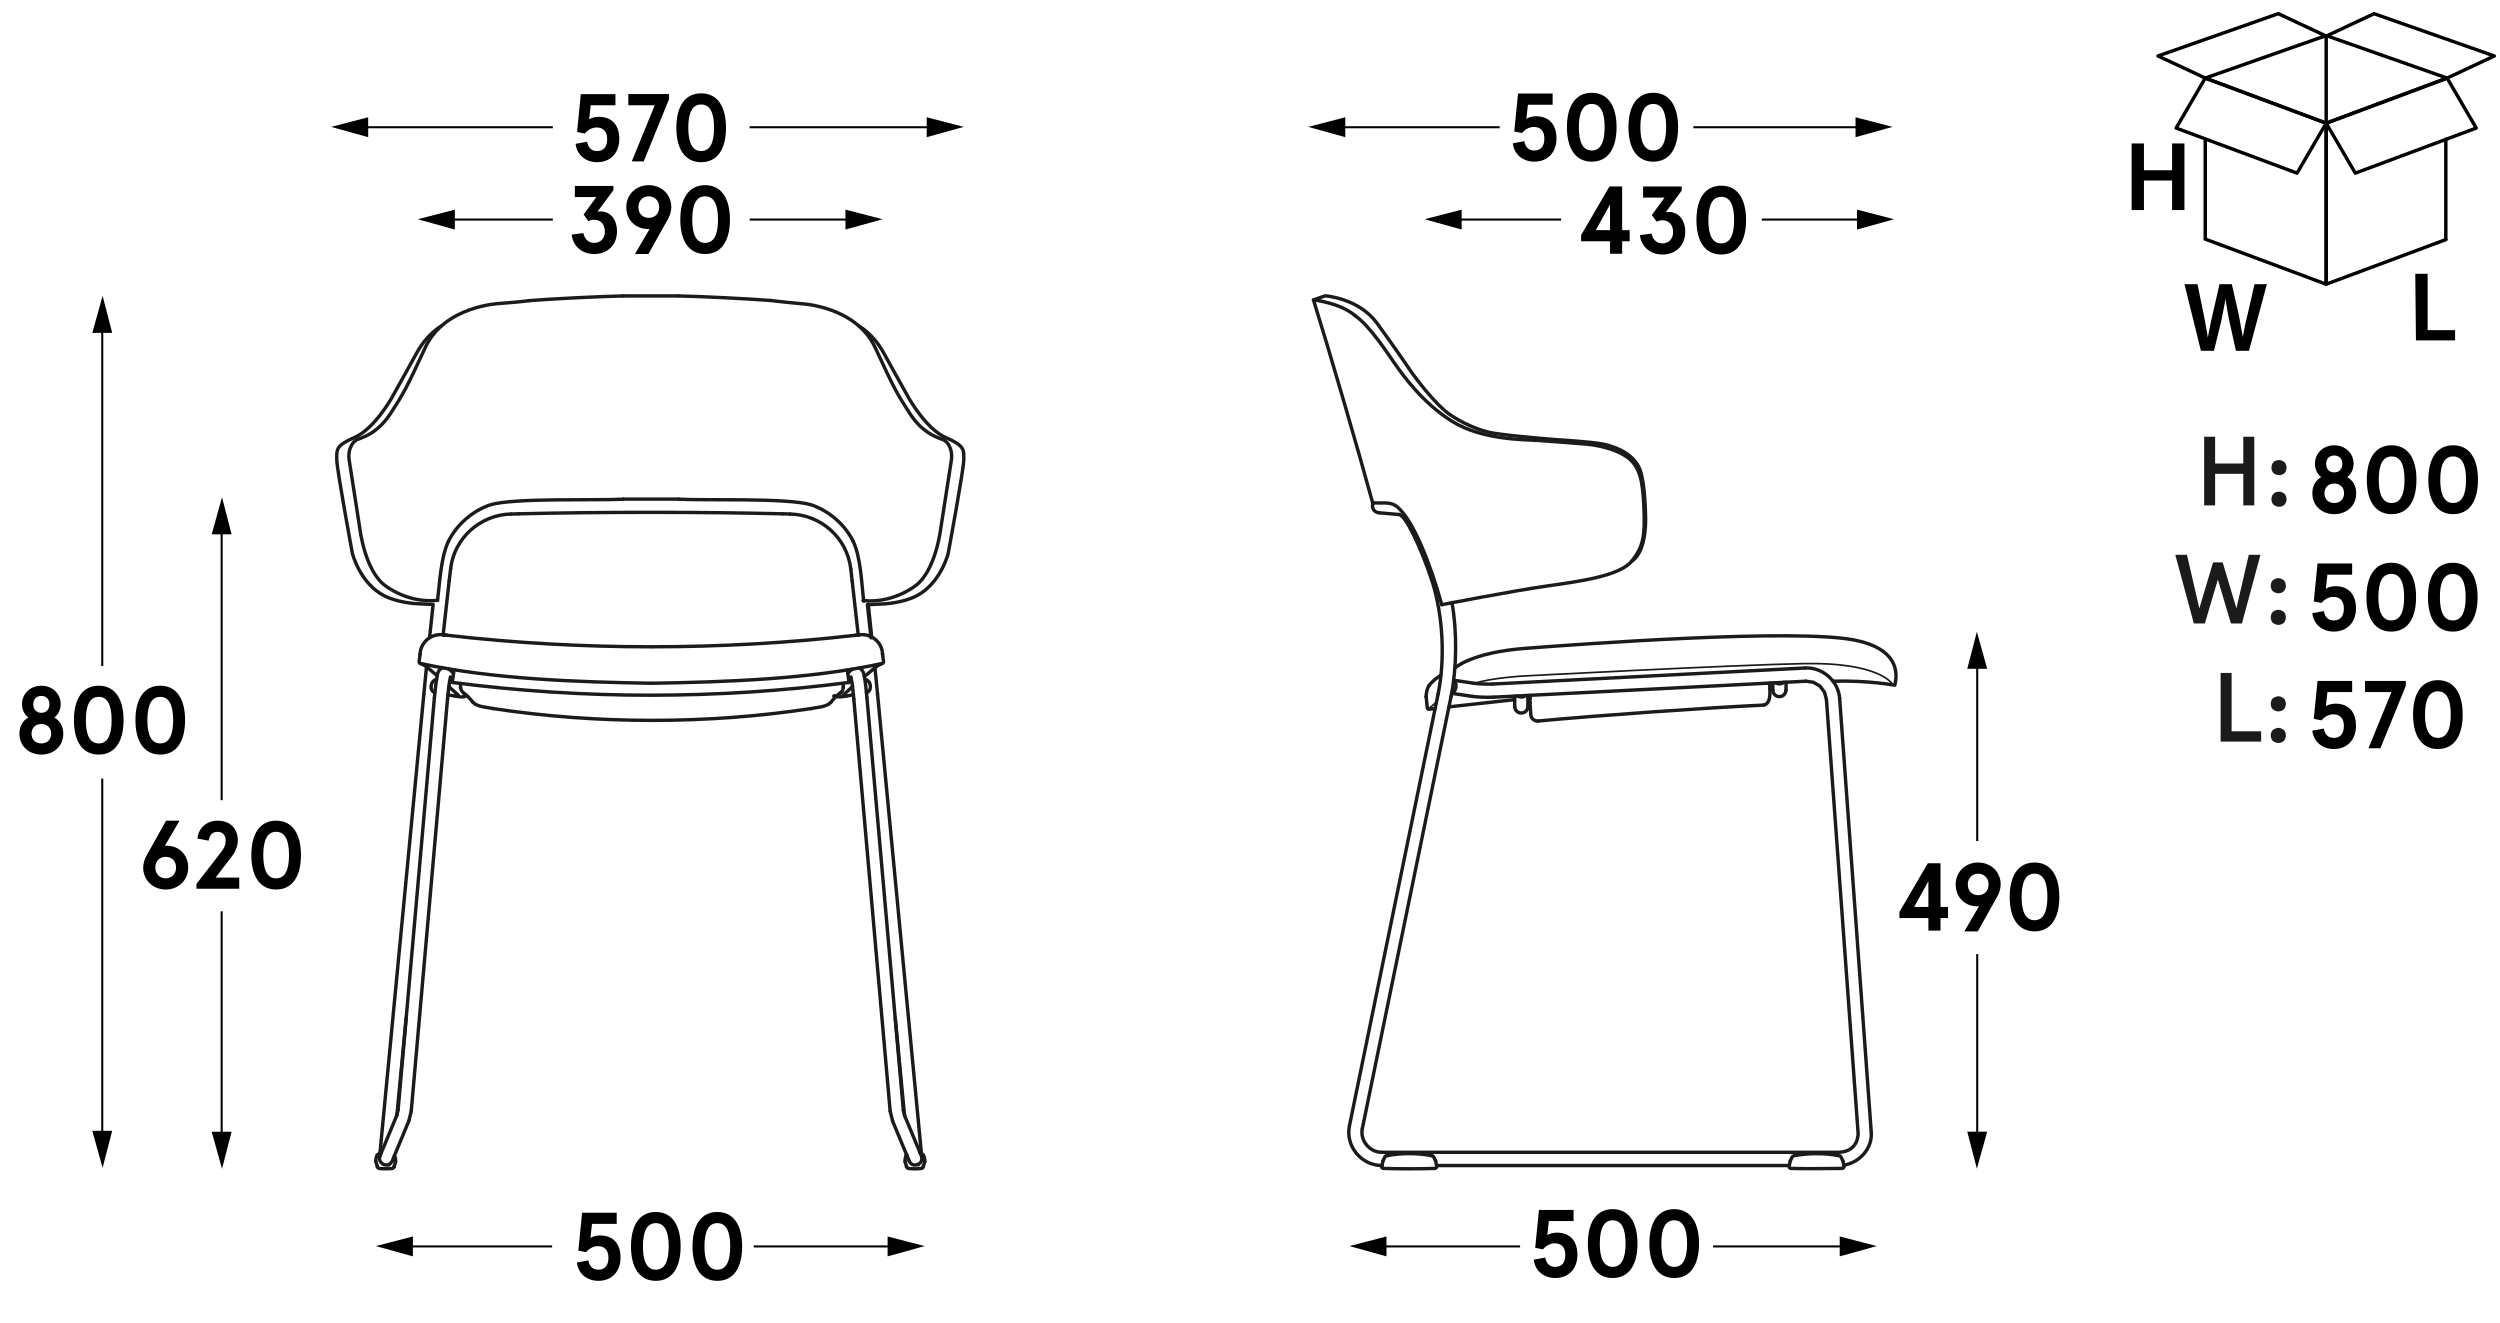 <?xml version="1.0" encoding="UTF-8"?>
<svg id="Warstwa_1" xmlns="http://www.w3.org/2000/svg" version="1.1" xmlns:x="http://ns.adobe.com/Extensibility/1.0/" viewBox="0 0 364.1 192.7">
  <!-- Generator: Adobe Illustrator 29.7.1, SVG Export Plug-In . SVG Version: 2.1.1 Build 8)  -->
  <g>
    <g style="isolation: isolate;">
      <path d="M321.012,63.606h1.6v3.9h4.1v-3.9h1.6v10h-1.6v-4.6h-4.1v4.6h-1.6v-10Z" style="fill: #1b1b1b;"/>
      <path d="M331.912,67.006c.3,0,.5.1.8.3.2.2.3.5.3.8s-.1.6-.3.8c-.2.2-.5.3-.8.3s-.5-.1-.8-.3c-.2-.2-.3-.5-.3-.8s.1-.6.3-.8c.2-.2.5-.3.8-.3ZM331.912,71.606c.3,0,.5.1.8.3.2.2.3.5.3.8s-.1.6-.3.8c-.2.2-.5.3-.8.3s-.5-.1-.8-.3c-.2-.2-.3-.5-.3-.8s.1-.6.3-.8c.2-.2.5-.3.8-.3Z" style="fill: #1b1b1b;"/>
    </g>
    <g style="isolation: isolate;">
      <path d="M329.212,80.806l-2.7,10h-1.6l-1.9-6.4-1.9,6.4h-1.6l-2.7-10h1.7l1.8,7.8,2-6.7h1.4l2,6.7,1.8-7.8h1.7Z" style="fill: #1b1b1b;"/>
      <path d="M331.812,84.206c.3,0,.5.1.8.3.2.2.3.5.3.8s-.1.6-.3.8c-.2.2-.5.3-.8.3s-.5-.1-.8-.3c-.2-.2-.3-.5-.3-.8s.1-.6.3-.8c.3-.2.5-.3.8-.3ZM331.812,88.806c.3,0,.5.1.8.3.2.2.3.5.3.8s-.1.6-.3.8c-.2.2-.5.3-.8.3s-.5-.1-.8-.3c-.2-.2-.3-.5-.3-.8s.1-.6.3-.8c.3-.2.5-.3.8-.3Z" style="fill: #1b1b1b;"/>
    </g>
    <g style="isolation: isolate;">
      <path d="M325.012,98.006v8.5h4.3v1.5h-5.9v-10h1.6Z" style="fill: #1b1b1b;"/>
      <path d="M331.812,101.406c.3,0,.5.1.8.3.2.2.3.5.3.8s-.1.6-.3.8c-.2.2-.5.3-.8.3s-.5-.1-.8-.3c-.2-.2-.3-.5-.3-.8s.1-.6.3-.8c.3-.2.6-.3.8-.3ZM331.812,106.006c.3,0,.5.1.8.3.2.2.3.5.3.8s-.1.6-.3.8c-.2.2-.5.3-.8.3s-.5-.1-.8-.3c-.2-.2-.3-.5-.3-.8s.1-.6.3-.8c.3-.2.6-.3.8-.3Z" style="fill: #1b1b1b;"/>
    </g>
  </g>
  <path d="M186.861,169.982" style="fill: none; stroke: #0f0607; stroke-linecap: round; stroke-linejoin: round; stroke-width: .51px;"/>
  <g>
    <g style="isolation: isolate;">
      <path d="M312.244,20.993v3.8h4.1v-3.9h1.8v9.7h-1.8v-4.3h-4.1v4.3h-1.8v-9.7h1.8v.1Z"/>
    </g>
    <g style="isolation: isolate;">
      <path d="M320.544,51.09l-2.4-9.7h1.9l.9,4.4c.2,1.2.5,2.4.6,3.4h0c.2-1,.4-2.2.7-3.4l1-4.4h1.8l1,4.4c.2,1.1.4,2.2.6,3.3h0c.2-1.1.4-2.2.7-3.3l1-4.4h1.8l-2.6,9.7h-1.9l-1-4.5c-.2-1.1-.4-2-.5-3.1h0c-.2,1-.4,2-.6,3.1l-1.1,4.5h-1.9Z"/>
    </g>
    <g style="isolation: isolate;">
      <path d="M351.76,39.876h1.8v8.2h4v1.5h-5.7l-.1-9.7h0Z"/>
    </g>
    <polyline points="356.209 34.892 338.785 41.39 338.785 17.941 356.396 11.373" style="fill: none; stroke: #000; stroke-linecap: round; stroke-linejoin: round; stroke-width: .5px;"/>
    <polygon points="356.396 11.373 338.785 17.941 343.027 25.216 360.638 18.648 356.396 11.373" style="fill: none; stroke: #000; stroke-linecap: round; stroke-linejoin: round; stroke-width: .5px;"/>
    <polygon points="321.173 11.373 338.785 17.941 334.543 25.216 316.931 18.648 321.173 11.373" style="fill: none; stroke: #000; stroke-linecap: round; stroke-linejoin: round; stroke-width: .5px;"/>
    <polyline points="321.173 34.822 338.785 41.39 338.785 17.941 321.173 11.373" style="fill: none; stroke: #000; stroke-linecap: round; stroke-linejoin: bevel; stroke-width: .5px;"/>
    <polygon points="338.685 5.212 331.807 1.992 314.294 8.151 321.172 11.372 338.685 5.212" style="fill: none; stroke: #000; stroke-linecap: round; stroke-linejoin: round; stroke-width: .5px;"/>
    <polygon points="363.271 8.153 356.393 11.373 338.88 5.214 345.758 1.994 363.271 8.153" style="fill: none; stroke: #000; stroke-linecap: round; stroke-linejoin: round; stroke-width: .5px;"/>
    <line x1="338.785" y1="17.941" x2="338.785" y2="5.228" style="fill: none; stroke: #000; stroke-miterlimit: 10; stroke-width: .5px;"/>
    <line x1="321.173" y1="34.822" x2="321.173" y2="20.277" style="fill: none; stroke: #000; stroke-miterlimit: 10; stroke-width: .5px;"/>
    <line x1="356.209" y1="34.892" x2="356.209" y2="20.277" style="fill: none; stroke: #000; stroke-linecap: round; stroke-miterlimit: 10; stroke-width: .5px;"/>
  </g>
  <g>
    <polygon points="13.442 164.689 14.942 170.089 16.342 164.689 15.042 164.689 15.042 113.399 14.742 113.399 14.742 164.689 13.442 164.689"/>
    <polygon points="14.742 48.483 14.742 97.004 15.042 97.004 15.042 48.483 16.342 48.483 14.942 43.083 13.442 48.483 14.742 48.483"/>
  </g>
  <g>
    <path d="M85.684,183.559c.21,1.078.827,1.358,1.471,1.358.953,0,1.457-.631,1.457-1.737,0-1.093-.546-1.694-1.541-1.694-.658,0-1.274.364-1.737.882l-1.106-.224.546-5.52h5.042v1.625h-3.6l-.224,2.045c.378-.224.854-.363,1.387-.363,2.045,0,2.998,1.33,2.998,3.249,0,1.976-1.261,3.362-3.222,3.362-1.667,0-2.969-1.051-3.138-2.676l1.667-.308Z"/>
    <path d="M99.127,181.528c0,3.138-1.274,5.015-3.614,5.015s-3.614-1.877-3.614-5.015,1.274-5.015,3.614-5.015,3.614,1.877,3.614,5.015ZM93.637,181.528c0,2.185.588,3.39,1.877,3.39s1.877-1.205,1.877-3.39c0-2.186-.588-3.39-1.877-3.39s-1.877,1.204-1.877,3.39Z"/>
    <path d="M108.087,181.528c0,3.138-1.274,5.015-3.614,5.015s-3.614-1.877-3.614-5.015,1.274-5.015,3.614-5.015,3.614,1.877,3.614,5.015ZM102.597,181.528c0,2.185.588,3.39,1.877,3.39s1.877-1.205,1.877-3.39c0-2.186-.588-3.39-1.877-3.39s-1.877,1.204-1.877,3.39Z"/>
  </g>
  <g>
    <polygon points="30.833 164.824 32.333 170.224 33.733 164.824 32.433 164.824 32.433 132.727 32.133 132.727 32.133 164.824 30.833 164.824"/>
    <polygon points="32.133 77.819 32.133 116.543 32.433 116.543 32.433 77.819 33.733 77.819 32.333 72.419 30.833 77.819 32.133 77.819"/>
  </g>
  <g>
    <polygon points="129.271 182.978 134.671 181.478 129.271 180.078 129.271 181.378 109.77 181.378 109.77 181.678 129.271 181.678 129.271 182.978"/>
    <polygon points="60.135 181.678 80.415 181.678 80.415 181.378 60.135 181.378 60.135 180.078 54.735 181.478 60.135 182.978 60.135 181.678"/>
  </g>
  <g>
    <polygon points="123.131 33.431 128.531 31.931 123.131 30.531 123.131 31.831 109.187 31.831 109.187 32.131 123.131 32.131 123.131 33.431"/>
    <polygon points="66.243 32.131 80.516 32.131 80.516 31.831 66.243 31.831 66.243 30.531 60.843 31.931 66.243 33.431 66.243 32.131"/>
  </g>
  <g>
    <polygon points="134.966 19.978 140.366 18.478 134.966 17.078 134.966 18.378 109.173 18.378 109.173 18.678 134.966 18.678 134.966 19.978"/>
    <polygon points="53.623 18.678 80.516 18.678 80.516 18.378 53.623 18.378 53.623 17.078 48.223 18.478 53.623 19.978 53.623 18.678"/>
  </g>
  <g>
    <polygon points="267.935 182.978 273.335 181.478 267.935 180.078 267.935 181.378 249.496 181.378 249.496 181.678 267.935 181.678 267.935 182.978"/>
    <polygon points="201.927 181.678 221.383 181.678 221.383 181.378 201.927 181.378 201.927 180.078 196.527 181.478 201.927 182.978 201.927 181.678"/>
  </g>
  <g>
    <polygon points="270.451 33.431 275.851 31.931 270.451 30.531 270.451 31.831 256.59 31.831 256.59 32.131 270.451 32.131 270.451 33.431"/>
    <polygon points="212.879 32.131 227.358 32.131 227.358 31.831 212.879 31.831 212.879 30.531 207.479 31.931 212.879 33.431 212.879 32.131"/>
  </g>
  <g>
    <polygon points="270.238 19.978 275.638 18.478 270.238 17.078 270.238 18.378 246.622 18.378 246.622 18.678 270.238 18.678 270.238 19.978"/>
    <polygon points="195.927 18.678 218.412 18.678 218.412 18.378 195.927 18.378 195.927 17.078 190.527 18.478 195.927 19.978 195.927 18.678"/>
  </g>
  <g>
    <path d="M8.838,102.542c0,.799-.336,1.499-.924,1.961.798.448,1.303,1.247,1.303,2.354,0,1.905-1.485,3.04-3.194,3.04s-3.194-1.135-3.194-3.04c0-1.106.491-1.905,1.289-2.354-.588-.462-.911-1.162-.911-1.961,0-1.456,1.148-2.675,2.815-2.675s2.815,1.219,2.815,2.675ZM4.594,106.857c0,.91.63,1.415,1.429,1.415s1.429-.505,1.429-1.415-.63-1.415-1.429-1.415-1.429.505-1.429,1.415ZM4.846,102.57c0,.742.462,1.247,1.177,1.247s1.177-.505,1.177-1.247c0-.729-.462-1.219-1.177-1.219s-1.177.49-1.177,1.219Z"/>
    <path d="M17.995,104.882c0,3.138-1.274,5.015-3.614,5.015s-3.614-1.877-3.614-5.015,1.274-5.015,3.614-5.015,3.614,1.877,3.614,5.015ZM12.504,104.882c0,2.185.588,3.39,1.877,3.39s1.877-1.205,1.877-3.39c0-2.186-.588-3.391-1.877-3.391s-1.877,1.205-1.877,3.391Z"/>
    <path d="M26.955,104.882c0,3.138-1.274,5.015-3.614,5.015s-3.614-1.877-3.614-5.015,1.274-5.015,3.614-5.015,3.614,1.877,3.614,5.015ZM21.464,104.882c0,2.185.588,3.39,1.877,3.39s1.877-1.205,1.877-3.39c0-2.186-.588-3.391-1.877-3.391s-1.877,1.205-1.877,3.391Z"/>
  </g>
  <g>
    <path d="M24.244,123.163c1.793,0,3.166,1.289,3.166,3.193,0,1.821-1.401,3.194-3.278,3.194-1.849,0-3.278-1.359-3.278-3.194,0-.588.196-1.232.476-1.723l2.858-5.112h1.961l-2.129,3.642h.225ZM22.619,126.357c0,.953.686,1.569,1.513,1.569.84,0,1.513-.616,1.513-1.569,0-1.008-.672-1.568-1.513-1.568s-1.513.561-1.513,1.568Z"/>
    <path d="M28.61,128.739l3.502-4.524c.588-.742.756-1.219.756-1.779,0-.798-.406-1.289-1.205-1.289-.701,0-1.163.463-1.275,1.289l-1.625-.308c.098-1.485,1.302-2.605,2.941-2.605,1.863,0,2.928,1.19,2.928,2.843,0,.785-.252,1.556-.841,2.325l-2.395,3.124h3.446v1.625h-6.233s0-.7-0-.7Z"/>
    <path d="M43.832,124.536c0,3.138-1.274,5.015-3.614,5.015s-3.614-1.877-3.614-5.015,1.274-5.015,3.614-5.015,3.614,1.877,3.614,5.015ZM38.341,124.536c0,2.185.588,3.39,1.877,3.39s1.877-1.205,1.877-3.39c0-2.186-.588-3.391-1.877-3.391s-1.877,1.205-1.877,3.391Z"/>
  </g>
  <g>
    <path d="M84.955,33.942c.21.868.7,1.429,1.583,1.429.911,0,1.555-.63,1.555-1.639,0-1.134-.659-1.723-1.541-1.723-.308,0-.56.056-.854.21l-.7-.98,1.849-2.536h-3.124v-1.625h5.617v.616l-2.312,3.124c.126-.014.224-.028.393-.028,1.513,0,2.437,1.19,2.437,2.914,0,2.031-1.429,3.292-3.32,3.292-1.821,0-3.109-1.191-3.278-2.83l1.695-.224Z"/>
    <path d="M94.378,33.354c-1.793,0-3.166-1.289-3.166-3.194,0-1.821,1.401-3.194,3.278-3.194,1.849,0,3.278,1.359,3.278,3.194,0,.588-.196,1.232-.477,1.723l-2.857,5.113h-1.961l2.129-3.642h-.224ZM96.003,30.16c0-.953-.687-1.569-1.513-1.569-.841,0-1.513.616-1.513,1.569,0,1.009.672,1.569,1.513,1.569.84,0,1.513-.56,1.513-1.569Z"/>
    <path d="M106.308,31.981c0,3.138-1.274,5.015-3.614,5.015s-3.614-1.877-3.614-5.015,1.274-5.015,3.614-5.015,3.614,1.877,3.614,5.015ZM100.817,31.981c0,2.186.588,3.39,1.877,3.39s1.877-1.205,1.877-3.39c0-2.185-.588-3.39-1.877-3.39s-1.877,1.205-1.877,3.39Z"/>
  </g>
  <g>
    <path d="M225.042,183.149c.21,1.078.826,1.358,1.471,1.358.952,0,1.456-.631,1.456-1.737,0-1.093-.546-1.694-1.54-1.694-.658,0-1.275.364-1.737.882l-1.106-.224.546-5.52h5.043v1.625h-3.6l-.225,2.045c.379-.224.854-.364,1.387-.364,2.045,0,2.998,1.331,2.998,3.25,0,1.976-1.261,3.362-3.222,3.362-1.667,0-2.97-1.051-3.138-2.676l1.667-.308Z"/>
    <path d="M238.485,181.117c0,3.138-1.275,5.015-3.614,5.015s-3.614-1.877-3.614-5.015,1.275-5.015,3.614-5.015,3.614,1.877,3.614,5.015ZM232.994,181.117c0,2.185.588,3.39,1.877,3.39s1.877-1.205,1.877-3.39c0-2.186-.588-3.391-1.877-3.391s-1.877,1.205-1.877,3.391Z"/>
    <path d="M247.445,181.117c0,3.138-1.275,5.015-3.614,5.015s-3.614-1.877-3.614-5.015,1.275-5.015,3.614-5.015,3.614,1.877,3.614,5.015ZM241.954,181.117c0,2.185.588,3.39,1.877,3.39s1.877-1.205,1.877-3.39c0-2.186-.588-3.391-1.877-3.391s-1.877,1.205-1.877,3.391Z"/>
  </g>
  <g>
    <polygon points="289.412 97.407 287.912 92.007 286.512 97.407 287.812 97.407 287.812 122.496 288.112 122.496 288.112 97.407 289.412 97.407"/>
    <polygon points="288.112 164.812 288.112 138.947 287.812 138.947 287.812 164.812 286.512 164.812 287.912 170.212 289.412 164.812 288.112 164.812"/>
  </g>
  <g>
    <path d="M342.776,67.529c0,.798-.336,1.499-.924,1.961.798.448,1.302,1.247,1.302,2.353,0,1.905-1.484,3.04-3.193,3.04s-3.193-1.135-3.193-3.04c0-1.106.49-1.905,1.288-2.353-.588-.462-.91-1.163-.91-1.961,0-1.457,1.148-2.676,2.815-2.676s2.815,1.219,2.815,2.676ZM338.532,71.842c0,.911.631,1.415,1.429,1.415.799,0,1.429-.504,1.429-1.415,0-.91-.63-1.415-1.429-1.415-.798,0-1.429.504-1.429,1.415ZM338.784,67.556c0,.742.463,1.247,1.177,1.247.715,0,1.177-.504,1.177-1.247,0-.729-.462-1.219-1.177-1.219-.714,0-1.177.49-1.177,1.219Z"/>
    <path d="M351.932,69.867c0,3.138-1.275,5.015-3.614,5.015s-3.614-1.877-3.614-5.015,1.275-5.015,3.614-5.015,3.614,1.877,3.614,5.015ZM346.441,69.867c0,2.186.588,3.39,1.877,3.39s1.877-1.205,1.877-3.39c0-2.185-.588-3.39-1.877-3.39s-1.877,1.205-1.877,3.39Z"/>
    <path d="M360.892,69.867c0,3.138-1.275,5.015-3.614,5.015s-3.614-1.877-3.614-5.015,1.275-5.015,3.614-5.015,3.614,1.877,3.614,5.015ZM355.401,69.867c0,2.186.588,3.39,1.877,3.39s1.877-1.205,1.877-3.39c0-2.185-.588-3.39-1.877-3.39s-1.877,1.205-1.877,3.39Z"/>
  </g>
  <g>
    <path d="M338.434,89.002c.21,1.078.826,1.358,1.471,1.358.952,0,1.456-.631,1.456-1.737,0-1.093-.546-1.694-1.54-1.694-.658,0-1.275.364-1.737.882l-1.106-.224.546-5.52h5.043v1.625h-3.6l-.225,2.045c.379-.224.854-.363,1.387-.363,2.045,0,2.998,1.33,2.998,3.249,0,1.976-1.261,3.362-3.222,3.362-1.667,0-2.97-1.051-3.138-2.676l1.667-.308Z"/>
    <path d="M351.877,86.971c0,3.138-1.275,5.015-3.614,5.015s-3.614-1.877-3.614-5.015,1.275-5.015,3.614-5.015,3.614,1.877,3.614,5.015ZM346.386,86.971c0,2.185.588,3.39,1.877,3.39s1.877-1.205,1.877-3.39c0-2.186-.588-3.39-1.877-3.39s-1.877,1.204-1.877,3.39Z"/>
    <path d="M360.837,86.971c0,3.138-1.275,5.015-3.614,5.015s-3.614-1.877-3.614-5.015,1.275-5.015,3.614-5.015,3.614,1.877,3.614,5.015ZM355.346,86.971c0,2.185.588,3.39,1.877,3.39s1.877-1.205,1.877-3.39c0-2.186-.588-3.39-1.877-3.39s-1.877,1.204-1.877,3.39Z"/>
  </g>
  <g>
    <line x1="64.551" y1="92.455" x2="64.648" y2="92.466" style="fill: none; stroke: #1b1b1b; stroke-linecap: round; stroke-linejoin: round; stroke-width: .5px;"/>
    <line x1="124.833" y1="92.498" x2="125.06" y2="92.466" style="fill: none; stroke: #1b1b1b; stroke-linecap: round; stroke-linejoin: round; stroke-width: .5px;"/>
    <line x1="64.67" y1="92.466" x2="64.886" y2="92.498" style="fill: none; stroke: #1b1b1b; stroke-linecap: round; stroke-linejoin: round; stroke-width: .5px;"/>
    <path d="M125.168,92.455c1.702-.243,3.325,1.083,3.363,2.813" style="fill: none; stroke: #1b1b1b; stroke-linecap: round; stroke-linejoin: round; stroke-width: .5px;"/>
    <line x1="64.648" y1="92.466" x2="64.659" y2="92.466" style="fill: none; stroke: #1b1b1b; stroke-linecap: round; stroke-linejoin: round; stroke-width: .5px;"/>
    <line x1="64.659" y1="92.466" x2="64.67" y2="92.466" style="fill: none; stroke: #1b1b1b; stroke-linecap: round; stroke-linejoin: round; stroke-width: .5px;"/>
    <line x1="125.06" y1="92.466" x2="125.168" y2="92.455" style="fill: none; stroke: #1b1b1b; stroke-linecap: round; stroke-linejoin: round; stroke-width: .5px;"/>
    <path d="M61.188,95.268c.038-1.731,1.66-3.054,3.363-2.813" style="fill: none; stroke: #1b1b1b; stroke-linecap: round; stroke-linejoin: round; stroke-width: .5px;"/>
    <path d="M65.124,92.52c19.456,2.242,40.015,2.24,59.47,0" style="fill: none; stroke: #1b1b1b; stroke-linecap: round; stroke-linejoin: round; stroke-width: .5px;"/>
    <line x1="67.071" y1="100.125" x2="67.071" y2="99.542" style="fill: none; stroke: #1b1b1b; stroke-linecap: round; stroke-linejoin: round; stroke-width: .5px;"/>
    <path d="M67.557,100.969c-.246-.184-.446-.541-.487-.844" style="fill: none; stroke: #1b1b1b; stroke-linecap: round; stroke-linejoin: round; stroke-width: .5px;"/>
    <polyline points="122.811 100.136 122.681 100.623 122.324 100.969" style="fill: none; stroke: #1b1b1b; stroke-linecap: round; stroke-linejoin: round; stroke-width: .5px;"/>
    <path d="M71.763,103.187c-.903-.221-2.175-.191-2.865-.887" style="fill: none; stroke: #1b1b1b; stroke-linecap: round; stroke-linejoin: round; stroke-width: .5px;"/>
    <path d="M118.107,103.198c-15.119,2.297-31.226,2.288-46.344-.011" style="fill: none; stroke: #1b1b1b; stroke-linecap: round; stroke-linejoin: round; stroke-width: .5px;"/>
    <path d="M120.983,102.311c-.693.691-1.968.686-2.876.887" style="fill: none; stroke: #1b1b1b; stroke-linecap: round; stroke-linejoin: round; stroke-width: .5px;"/>
    <path d="M122.324,100.969c-.4.246-1.058.966-1.341,1.341" style="fill: none; stroke: #1b1b1b; stroke-linecap: round; stroke-linejoin: round; stroke-width: .5px;"/>
    <path d="M68.898,102.3c-.283-.376-.936-1.09-1.341-1.331" style="fill: none; stroke: #1b1b1b; stroke-linecap: round; stroke-linejoin: round; stroke-width: .5px;"/>
    <line x1="122.811" y1="100.136" x2="122.811" y2="99.639" style="fill: none; stroke: #1b1b1b; stroke-linecap: round; stroke-linejoin: round; stroke-width: .5px;"/>
    <line x1="134.034" y1="167.914" x2="134.045" y2="167.914" style="fill: none; stroke: #1b1b1b; stroke-linecap: round; stroke-linejoin: round; stroke-width: .5px;"/>
    <path d="M134.467,169.905l-.022.076c-.068.194-.27.195-.27.195-.601.068-1.259.068-1.86,0,0,0-.152.002-.26-.195l-.032-.076" style="fill: none; stroke: #1b1b1b; stroke-linecap: round; stroke-linejoin: round; stroke-width: .5px;"/>
    <line x1="74.369" y1="73.047" x2="74.369" y2="73.047" style="fill: none; stroke: #1b1b1b; stroke-linecap: round; stroke-linejoin: round; stroke-width: .5px;"/>
    <line x1="128.531" y1="95.257" x2="128.531" y2="95.257" style="fill: none; stroke: #1b1b1b; stroke-linecap: round; stroke-linejoin: round; stroke-width: .5px;"/>
    <line x1="134.078" y1="167.925" x2="134.11" y2="167.936" style="fill: none; stroke: #1b1b1b; stroke-linecap: round; stroke-linejoin: round; stroke-width: .5px;"/>
    <line x1="134.456" y1="168.217" x2="134.499" y2="168.282" style="fill: none; stroke: #1b1b1b; stroke-linecap: round; stroke-linejoin: round; stroke-width: .5px;"/>
    <line x1="134.045" y1="167.914" x2="134.11" y2="167.936" style="fill: none; stroke: #1b1b1b; stroke-linecap: round; stroke-linejoin: round; stroke-width: .5px;"/>
    <line x1="134.088" y1="167.925" x2="134.11" y2="167.936" style="fill: none; stroke: #1b1b1b; stroke-linecap: round; stroke-linejoin: round; stroke-width: .5px;"/>
    <path d="M90.772,43.101c-3.417.071-10.275.41-13.678.682" style="fill: none; stroke: #1b1b1b; stroke-linecap: round; stroke-linejoin: round; stroke-width: .5px;"/>
    <line x1="90.772" y1="43.101" x2="98.795" y2="43.101" style="fill: none; stroke: #1b1b1b; stroke-linecap: round; stroke-linejoin: round; stroke-width: .5px;"/>
    <path d="M124.27,78.867c1.117,2.4,1.193,6.076,1.528,8.683" style="fill: none; stroke: #1b1b1b; stroke-linecap: round; stroke-linejoin: round; stroke-width: .5px;"/>
    <path d="M94.859,99.509c-10.691-.179-22.993-.577-33.433-2.845" style="fill: none; stroke: #1b1b1b; stroke-linecap: round; stroke-linejoin: round; stroke-width: .5px;"/>
    <line x1="65.878" y1="99.39" x2="66.117" y2="97.544" style="fill: none; stroke: #1b1b1b; stroke-linecap: round; stroke-linejoin: round; stroke-width: .5px;"/>
    <line x1="123.647" y1="99.392" x2="123.411" y2="97.574" style="fill: none; stroke: #1b1b1b; stroke-linecap: round; stroke-linejoin: round; stroke-width: .5px;"/>
    <path d="M65.878,99.39c19.146,2.489,38.622,2.473,57.769.002" style="fill: none; stroke: #1b1b1b; stroke-linecap: round; stroke-linejoin: round; stroke-width: .5px;"/>
    <line x1="121.427" y1="101.37" x2="121.437" y2="101.37" style="fill: none; stroke: #1b1b1b; stroke-linecap: round; stroke-linejoin: round; stroke-width: .5px;"/>
    <line x1="130.38" y1="148.246" x2="131.731" y2="162.418" style="fill: none; stroke: #1b1b1b; stroke-linecap: round; stroke-linejoin: round; stroke-width: .5px;"/>
    <line x1="127.806" y1="101.099" x2="127.428" y2="97.248" style="fill: none; stroke: #1b1b1b; stroke-linecap: round; stroke-linejoin: round; stroke-width: .5px;"/>
    <line x1="126.952" y1="92.747" x2="126.448" y2="87.971" style="fill: none; stroke: #1b1b1b; stroke-linecap: round; stroke-linejoin: round; stroke-width: .5px;"/>
    <line x1="98.795" y1="72.69" x2="90.772" y2="72.69" style="fill: none; stroke: #1b1b1b; stroke-linecap: round; stroke-linejoin: round; stroke-width: .5px;"/>
    <line x1="65.416" y1="84.601" x2="65.632" y2="82.827" style="fill: none; stroke: #1b1b1b; stroke-linecap: round; stroke-linejoin: round; stroke-width: .5px;"/>
    <line x1="62.118" y1="97.118" x2="61.729" y2="101.099" style="fill: none; stroke: #1b1b1b; stroke-linecap: round; stroke-linejoin: round; stroke-width: .5px;"/>
    <line x1="65.416" y1="84.601" x2="64.54" y2="92.455" style="fill: none; stroke: #1b1b1b; stroke-linecap: round; stroke-linejoin: round; stroke-width: .5px;"/>
    <line x1="57.804" y1="162.418" x2="59.156" y2="148.246" style="fill: none; stroke: #1b1b1b; stroke-linecap: round; stroke-linejoin: round; stroke-width: .5px;"/>
    <polygon points="55.339 167.968 55.339 167.968 55.339 167.968 55.339 167.968" style="fill: none; stroke: #1b1b1b; stroke-linecap: round; stroke-linejoin: round; stroke-width: .5px;"/>
    <line x1="128.303" y1="96.664" x2="128.303" y2="96.664" style="fill: none; stroke: #1b1b1b; stroke-linecap: round; stroke-linejoin: round; stroke-width: .5px;"/>
    <line x1="61.188" y1="95.257" x2="61.188" y2="95.257" style="fill: none; stroke: #1b1b1b; stroke-linecap: round; stroke-linejoin: round; stroke-width: .5px;"/>
    <line x1="64.659" y1="92.466" x2="64.659" y2="92.466" style="fill: none; stroke: #1b1b1b; stroke-linecap: round; stroke-linejoin: round; stroke-width: .5px;"/>
    <path d="M124.27,78.867c-1.195-2.46-3.562-4.495-6.153-5.355-3.46-1.035-15.588-.592-19.322-.812" style="fill: none; stroke: #1b1b1b; stroke-linecap: round; stroke-linejoin: round; stroke-width: .5px;"/>
    <path d="M77.094,43.783c-1.264.179-2.755.284-4.315.414,0,0-8.02.305-10.843,6.422s-3.181,6.683-4.938,9.423-3.573,3.464-4.85,3.928c-.568.206-.906.706-1.106,1.197-.236.579-.285,1.219-.189,1.837l1.552,9.963s.715,6.184,3.724,8.344c0,0,3.287,2.604,7.595,2.117" style="fill: none; stroke: #1b1b1b; stroke-linecap: round; stroke-linejoin: round; stroke-width: .5px;"/>
    <path d="M98.795,43.101c3.311.069,9.853.389,13.356.656" style="fill: none; stroke: #1b1b1b; stroke-linecap: round; stroke-linejoin: round; stroke-width: .5px;"/>
    <path d="M63.725,87.427c.335-2.606.455-6.159,1.572-8.56" style="fill: none; stroke: #1b1b1b; stroke-linecap: round; stroke-linejoin: round; stroke-width: .5px;"/>
    <path d="M65.297,78.867c1.198-2.452,3.557-4.51,6.153-5.355,3.46-1.035,15.588-.592,19.322-.811" style="fill: none; stroke: #1b1b1b; stroke-linecap: round; stroke-linejoin: round; stroke-width: .5px;"/>
    <path d="M128.531,95.257l.151,1.114s.029.183-.205.281c-1.005.289-1.707,1.34-2.606,1.818" style="fill: none; stroke: #1b1b1b; stroke-linecap: round; stroke-linejoin: round; stroke-width: .5px;"/>
    <path d="M128.303,96.664c-10.429,2.259-22.767,2.675-33.444,2.845" style="fill: none; stroke: #1b1b1b; stroke-linecap: round; stroke-linejoin: round; stroke-width: .5px;"/>
    <path d="M61.188,95.257l-.151,1.114s-.036.206.205.281c.93.29,1.654,1.198,2.433,1.742" style="fill: none; stroke: #1b1b1b; stroke-linecap: round; stroke-linejoin: round; stroke-width: .5px;"/>
    <line x1="124.833" y1="92.498" x2="124.8" y2="92.498" style="fill: none; stroke: #1b1b1b; stroke-linecap: round; stroke-linejoin: round; stroke-width: .5px;"/>
    <line x1="124.595" y1="92.52" x2="124.8" y2="92.498" style="fill: none; stroke: #1b1b1b; stroke-linecap: round; stroke-linejoin: round; stroke-width: .5px;"/>
    <line x1="64.919" y1="92.498" x2="65.124" y2="92.52" style="fill: none; stroke: #1b1b1b; stroke-linecap: round; stroke-linejoin: round; stroke-width: .5px;"/>
    <line x1="64.919" y1="92.498" x2="64.886" y2="92.498" style="fill: none; stroke: #1b1b1b; stroke-linecap: round; stroke-linejoin: round; stroke-width: .5px;"/>
    <line x1="65.405" y1="97.453" x2="65.362" y2="97.421" style="fill: none; stroke: #1b1b1b; stroke-linecap: round; stroke-linejoin: round; stroke-width: .5px;"/>
    <line x1="57.977" y1="161.661" x2="63.264" y2="101.629" style="fill: none; stroke: #1b1b1b; stroke-linecap: round; stroke-linejoin: round; stroke-width: .5px;"/>
    <line x1="59.891" y1="161.834" x2="59.545" y2="163.251" style="fill: none; stroke: #1b1b1b; stroke-linecap: round; stroke-linejoin: round; stroke-width: .5px;"/>
    <path d="M126.217,100.861c.599-.156.659-.957.411-1.428" style="fill: none; stroke: #1b1b1b; stroke-linecap: round; stroke-linejoin: round; stroke-width: .5px;"/>
    <path d="M126.628,99.433c-.123-.208-.307-.402-.551-.454" style="fill: none; stroke: #1b1b1b; stroke-linecap: round; stroke-linejoin: round; stroke-width: .5px;"/>
    <line x1="121.61" y1="101.326" x2="121.61" y2="101.326" style="fill: none; stroke: #1b1b1b; stroke-linecap: round; stroke-linejoin: round; stroke-width: .5px;"/>
    <line x1="126.195" y1="100.872" x2="126.206" y2="100.872" style="fill: none; stroke: #1b1b1b; stroke-linecap: round; stroke-linejoin: round; stroke-width: .5px;"/>
    <path d="M123.308,101.359c-.452.068-1.107.235-1.546.043" style="fill: none; stroke: #1b1b1b; stroke-linecap: round; stroke-linejoin: round; stroke-width: .5px;"/>
    <line x1="124.162" y1="100.006" x2="122.789" y2="101.229" style="fill: none; stroke: #1b1b1b; stroke-linecap: round; stroke-linejoin: round; stroke-width: .5px;"/>
    <line x1="124.108" y1="97.464" x2="123.47" y2="98.037" style="fill: none; stroke: #1b1b1b; stroke-linecap: round; stroke-linejoin: round; stroke-width: .5px;"/>
    <path d="M125.125,97.269c.378.177.636.568.703.974.203.977.348,2.389.433,3.386" style="fill: none; stroke: #1b1b1b; stroke-linecap: round; stroke-linejoin: round; stroke-width: .5px;"/>
    <line x1="129.644" y1="161.834" x2="129.99" y2="163.251" style="fill: none; stroke: #1b1b1b; stroke-linecap: round; stroke-linejoin: round; stroke-width: .5px;"/>
    <line x1="134.196" y1="167.99" x2="127.806" y2="101.099" style="fill: none; stroke: #1b1b1b; stroke-linecap: round; stroke-linejoin: round; stroke-width: .5px;"/>
    <line x1="124.995" y1="92.477" x2="124.108" y2="84.601" style="fill: none; stroke: #1b1b1b; stroke-linecap: round; stroke-linejoin: round; stroke-width: .5px;"/>
    <line x1="123.903" y1="82.827" x2="124.108" y2="84.601" style="fill: none; stroke: #1b1b1b; stroke-linecap: round; stroke-linejoin: round; stroke-width: .5px;"/>
    <path d="M123.903,82.827c-.543-4.484-4.299-7.847-8.802-7.962" style="fill: none; stroke: #1b1b1b; stroke-linecap: round; stroke-linejoin: round; stroke-width: .5px;"/>
    <line x1="114.009" y1="74.832" x2="115.101" y2="74.864" style="fill: none; stroke: #1b1b1b; stroke-linecap: round; stroke-linejoin: round; stroke-width: .5px;"/>
    <path d="M114.009,74.832c-12.055-.285-26.429-.285-38.483,0" style="fill: none; stroke: #1b1b1b; stroke-linecap: round; stroke-linejoin: round; stroke-width: .5px;"/>
    <line x1="74.423" y1="74.864" x2="75.526" y2="74.832" style="fill: none; stroke: #1b1b1b; stroke-linecap: round; stroke-linejoin: round; stroke-width: .5px;"/>
    <path d="M74.423,74.864c-4.458.093-8.295,3.514-8.791,7.962" style="fill: none; stroke: #1b1b1b; stroke-linecap: round; stroke-linejoin: round; stroke-width: .5px;"/>
    <path d="M64.269,47.493s-2.01,1.043-3.588,3.926-3.683,6.624-3.683,6.624c0,0-2.53,4.452-5.34,5.659s-2.614,1.811-2.61,3.238,2.275,13.661,2.275,13.661c0,0,1.094,4.371,4.665,6.181,2,1.014,4.658,1.137,4.658,1.137l2.435.113-.52,4.824" style="fill: none; stroke: #1b1b1b; stroke-linecap: round; stroke-linejoin: round; stroke-width: .5px;"/>
    <line x1="61.729" y1="101.099" x2="55.339" y2="167.925" style="fill: none; stroke: #1b1b1b; stroke-linecap: round; stroke-linejoin: round; stroke-width: .5px;"/>
    <path d="M63.582,98.943c-.922.179-1.103,1.678-.263,1.918" style="fill: none; stroke: #1b1b1b; stroke-linecap: round; stroke-linejoin: round; stroke-width: .5px;"/>
    <line x1="66.216" y1="101.359" x2="65.232" y2="101.196" style="fill: none; stroke: #1b1b1b; stroke-linecap: round; stroke-linejoin: round; stroke-width: .5px;"/>
    <path d="M66.216,101.359c.547.078,1.273.311,1.752-.07" style="fill: none; stroke: #1b1b1b; stroke-linecap: round; stroke-linejoin: round; stroke-width: .5px;"/>
    <line x1="65.405" y1="97.453" x2="66.054" y2="98.037" style="fill: none; stroke: #1b1b1b; stroke-linecap: round; stroke-linejoin: round; stroke-width: .5px;"/>
    <line x1="65.373" y1="100.006" x2="66.735" y2="101.229" style="fill: none; stroke: #1b1b1b; stroke-linecap: round; stroke-linejoin: round; stroke-width: .5px;"/>
    <path d="M64.447,97.26c-.429.182-.658.516-.739.972-.2.981-.348,2.397-.443,3.397" style="fill: none; stroke: #1b1b1b; stroke-linecap: round; stroke-linejoin: round; stroke-width: .5px;"/>
    <path d="M65.6,98.589c-.219.956-.31,2.225-.422,3.202" style="fill: none; stroke: #1b1b1b; stroke-linecap: round; stroke-linejoin: round; stroke-width: .5px;"/>
    <line x1="59.891" y1="161.834" x2="65.178" y2="101.791" style="fill: none; stroke: #1b1b1b; stroke-linecap: round; stroke-linejoin: round; stroke-width: .5px;"/>
    <line x1="57.977" y1="161.661" x2="57.761" y2="162.516" style="fill: none; stroke: #1b1b1b; stroke-linecap: round; stroke-linejoin: round; stroke-width: .5px;"/>
    <path d="M59.545,163.251l-2.4,5.777s-.25.695-.93.649c-.652-.044-1.14-.734-.876-1.331" style="fill: none; stroke: #1b1b1b; stroke-linecap: round; stroke-linejoin: round; stroke-width: .5px;"/>
    <line x1="57.761" y1="162.516" x2="55.339" y2="168.347" style="fill: none; stroke: #1b1b1b; stroke-linecap: round; stroke-linejoin: round; stroke-width: .5px;"/>
    <line x1="56.658" y1="169.634" x2="56.658" y2="169.634" style="fill: none; stroke: #1b1b1b; stroke-linecap: round; stroke-linejoin: round; stroke-width: .5px;"/>
    <line x1="123.308" y1="101.359" x2="124.292" y2="101.196" style="fill: none; stroke: #1b1b1b; stroke-linecap: round; stroke-linejoin: round; stroke-width: .5px;"/>
    <path d="M123.924,98.589c.229.955.326,2.223.422,3.202" style="fill: none; stroke: #1b1b1b; stroke-linecap: round; stroke-linejoin: round; stroke-width: .5px;"/>
    <line x1="129.644" y1="161.834" x2="124.346" y2="101.791" style="fill: none; stroke: #1b1b1b; stroke-linecap: round; stroke-linejoin: round; stroke-width: .5px;"/>
    <line x1="131.558" y1="161.661" x2="126.26" y2="101.629" style="fill: none; stroke: #1b1b1b; stroke-linecap: round; stroke-linejoin: round; stroke-width: .5px;"/>
    <line x1="131.558" y1="161.661" x2="131.764" y2="162.516" style="fill: none; stroke: #1b1b1b; stroke-linecap: round; stroke-linejoin: round; stroke-width: .5px;"/>
    <path d="M131.764,162.516l2.422,5.82s.443,1.18-.908,1.341c-.36.043-.739-.256-.865-.595" style="fill: none; stroke: #1b1b1b; stroke-linecap: round; stroke-linejoin: round; stroke-width: .5px;"/>
    <line x1="129.99" y1="163.251" x2="132.412" y2="169.083" style="fill: none; stroke: #1b1b1b; stroke-linecap: round; stroke-linejoin: round; stroke-width: .5px;"/>
    <path d="M54.971,168.217c.041-.034.296-.275.346-.281" style="fill: none; stroke: #1b1b1b; stroke-linecap: round; stroke-linejoin: round; stroke-width: .5px;"/>
    <path d="M54.917,168.282c-.134.216-.209.658-.173.909" style="fill: none; stroke: #1b1b1b; stroke-linecap: round; stroke-linejoin: round; stroke-width: .5px;"/>
    <path d="M57.609,169.191c.044-.249-.028-.682-.162-.898" style="fill: none; stroke: #1b1b1b; stroke-linecap: round; stroke-linejoin: round; stroke-width: .5px;"/>
    <line x1="57.404" y1="169.905" x2="57.609" y2="169.191" style="fill: none; stroke: #1b1b1b; stroke-linecap: round; stroke-linejoin: round; stroke-width: .5px;"/>
    <line x1="54.744" y1="169.191" x2="54.96" y2="169.905" style="fill: none; stroke: #1b1b1b; stroke-linecap: round; stroke-linejoin: round; stroke-width: .5px;"/>
    <path d="M57.404,169.905l-.032.076s-.086.177-.26.195c-.602.06-1.258.06-1.86,0-.188-.019-.27-.195-.27-.195l-.022-.076" style="fill: none; stroke: #1b1b1b; stroke-linecap: round; stroke-linejoin: round; stroke-width: .5px;"/>
    <line x1="55.317" y1="167.936" x2="55.382" y2="167.914" style="fill: none; stroke: #1b1b1b; stroke-linecap: round; stroke-linejoin: round; stroke-width: .5px;"/>
    <line x1="54.917" y1="168.282" x2="54.971" y2="168.217" style="fill: none; stroke: #1b1b1b; stroke-linecap: round; stroke-linejoin: round; stroke-width: .5px;"/>
    <line x1="55.382" y1="167.914" x2="55.393" y2="167.914" style="fill: none; stroke: #1b1b1b; stroke-linecap: round; stroke-linejoin: round; stroke-width: .5px;"/>
    <polygon points="57.393 169.905 57.393 169.905 57.393 169.905 57.393 169.905" style="fill: none; stroke: #1b1b1b; stroke-linecap: round; stroke-linejoin: round; stroke-width: .5px;"/>
    <polygon points="54.971 169.905 54.971 169.905 54.971 169.905 54.971 169.905" style="fill: none; stroke: #1b1b1b; stroke-linecap: round; stroke-linejoin: round; stroke-width: .5px;"/>
    <line x1="133.732" y1="169.634" x2="133.732" y2="169.634" style="fill: none; stroke: #1b1b1b; stroke-linecap: round; stroke-linejoin: round; stroke-width: .5px;"/>
    <line x1="55.393" y1="167.914" x2="55.526" y2="167.896" style="fill: none; stroke: #1b1b1b; stroke-linecap: round; stroke-linejoin: round; stroke-width: .5px;"/>
    <line x1="132.034" y1="168.217" x2="132.045" y2="168.206" style="fill: none; stroke: #1b1b1b; stroke-linecap: round; stroke-linejoin: round; stroke-width: .5px;"/>
    <line x1="132.034" y1="168.217" x2="131.991" y2="168.282" style="fill: none; stroke: #1b1b1b; stroke-linecap: round; stroke-linejoin: round; stroke-width: .5px;"/>
    <path d="M131.991,168.282c-.145.217-.219.654-.173.909" style="fill: none; stroke: #1b1b1b; stroke-linecap: round; stroke-linejoin: round; stroke-width: .5px;"/>
    <path d="M134.683,169.191c.038-.254-.042-.693-.184-.909" style="fill: none; stroke: #1b1b1b; stroke-linecap: round; stroke-linejoin: round; stroke-width: .5px;"/>
    <line x1="134.467" y1="169.905" x2="134.683" y2="169.191" style="fill: none; stroke: #1b1b1b; stroke-linecap: round; stroke-linejoin: round; stroke-width: .5px;"/>
    <line x1="131.818" y1="169.191" x2="132.023" y2="169.905" style="fill: none; stroke: #1b1b1b; stroke-linecap: round; stroke-linejoin: round; stroke-width: .5px;"/>
    <path d="M134.11,167.936c.048.005.306.249.346.281" style="fill: none; stroke: #1b1b1b; stroke-linecap: round; stroke-linejoin: round; stroke-width: .5px;"/>
    <line x1="131.991" y1="168.282" x2="132.034" y2="168.217" style="fill: none; stroke: #1b1b1b; stroke-linecap: round; stroke-linejoin: round; stroke-width: .5px;"/>
    <line x1="131.991" y1="168.282" x2="132.034" y2="168.217" style="fill: none; stroke: #1b1b1b; stroke-linecap: round; stroke-linejoin: round; stroke-width: .5px;"/>
    <line x1="134.013" y1="167.914" x2="134.034" y2="167.914" style="fill: none; stroke: #1b1b1b; stroke-linecap: round; stroke-linejoin: round; stroke-width: .5px;"/>
    <polygon points="134.456 169.905 134.456 169.905 134.456 169.905 134.456 169.905" style="fill: none; stroke: #1b1b1b; stroke-linecap: round; stroke-linejoin: round; stroke-width: .5px;"/>
    <polygon points="132.034 169.905 132.034 169.905 132.034 169.905 132.034 169.905" style="fill: none; stroke: #1b1b1b; stroke-linecap: round; stroke-linejoin: round; stroke-width: .5px;"/>
    <path d="M112.151,43.757c1.375.147,2.92.342,4.48.472,0,0,8.02.305,10.843,6.422,2.823,6.117,3.181,6.683,4.938,9.423s3.573,3.464,4.85,3.928c.568.206.906.706,1.106,1.197.236.579.285,1.219.189,1.837l-1.552,9.963s-.715,6.184-3.724,8.344c0,0-3.287,2.604-7.595,2.117" style="fill: none; stroke: #1b1b1b; stroke-linecap: round; stroke-linejoin: round; stroke-width: .5px;"/>
    <path d="M125.141,47.525s2.01,1.043,3.588,3.926c1.578,2.883,3.683,6.624,3.683,6.624,0,0,2.53,4.452,5.34,5.659s2.614,1.811,2.61,3.238-2.275,13.661-2.275,13.661c0,0-1.094,4.371-4.665,6.181-2,1.014-4.658,1.137-4.658,1.137l-2.435.113.52,4.824" style="fill: none; stroke: #1b1b1b; stroke-linecap: round; stroke-linejoin: round; stroke-width: .5px;"/>
  </g>
  <g>
    <g>
      <path d="M207.708,101.472l.162,1.612s.015.224.27.206l.876-.108" style="fill: none; stroke: #1b1b1b; stroke-linecap: round; stroke-linejoin: round; stroke-width: .5px;"/>
      <line x1="222.832" y1="101.679" x2="222.521" y2="101.71" style="fill: none; stroke: #1b1b1b; stroke-linecap: round; stroke-linejoin: round; stroke-width: .5px;"/>
      <path d="M258.614,99.428c.343.247.839.225,1.157-.054" style="fill: none; stroke: #1b1b1b; stroke-linecap: round; stroke-linejoin: round; stroke-width: .5px;"/>
      <path d="M258.203,100.499c.052,1.271,1.852,1.27,1.903,0" style="fill: none; stroke: #1b1b1b; stroke-linecap: round; stroke-linejoin: round; stroke-width: .5px;"/>
      <line x1="258.193" y1="99.449" x2="258.193" y2="100.499" style="fill: none; stroke: #1b1b1b; stroke-linecap: round; stroke-linejoin: round; stroke-width: .5px;"/>
      <line x1="260.117" y1="100.499" x2="260.117" y2="99.352" style="fill: none; stroke: #1b1b1b; stroke-linecap: round; stroke-linejoin: round; stroke-width: .5px;"/>
      <path d="M221.029,101.364c.347.208.823.209,1.135-.065" style="fill: none; stroke: #1b1b1b; stroke-linecap: round; stroke-linejoin: round; stroke-width: .5px;"/>
      <path d="M220.607,102.89c.052,1.271,1.863,1.27,1.914,0" style="fill: none; stroke: #1b1b1b; stroke-linecap: round; stroke-linejoin: round; stroke-width: .5px;"/>
      <line x1="220.596" y1="101.386" x2="220.596" y2="102.89" style="fill: none; stroke: #1b1b1b; stroke-linecap: round; stroke-linejoin: round; stroke-width: .5px;"/>
      <line x1="222.521" y1="102.89" x2="222.521" y2="101.288" style="fill: none; stroke: #1b1b1b; stroke-linecap: round; stroke-linejoin: round; stroke-width: .5px;"/>
      <line x1="260.415" y1="169.748" x2="209.224" y2="169.748" style="fill: none; stroke: #1b1b1b; stroke-linecap: round; stroke-linejoin: round; stroke-width: .5px;"/>
      <line x1="201.263" y1="169.748" x2="201.242" y2="169.748" style="fill: none; stroke: #1b1b1b; stroke-linecap: round; stroke-linejoin: round; stroke-width: .5px;"/>
      <path d="M208.637,84.844c-1.703-5.23-3.998-9.91-4.887-9.91" style="fill: none; stroke: #1b1b1b; stroke-linecap: round; stroke-linejoin: round; stroke-width: .5px;"/>
      <path d="M200.02,73.236c-.363.577.077,1.381.746,1.428" style="fill: none; stroke: #1b1b1b; stroke-linecap: round; stroke-linejoin: round; stroke-width: .5px;"/>
      <line x1="200.766" y1="74.675" x2="203.75" y2="74.935" style="fill: none; stroke: #1b1b1b; stroke-linecap: round; stroke-linejoin: round; stroke-width: .5px;"/>
      <line x1="196.527" y1="163.992" x2="209.448" y2="101.072" style="fill: none; stroke: #1b1b1b; stroke-linecap: round; stroke-linejoin: round; stroke-width: .5px;"/>
      <line x1="198.409" y1="164.371" x2="211.33" y2="101.451" style="fill: none; stroke: #1b1b1b; stroke-linecap: round; stroke-linejoin: round; stroke-width: .5px;"/>
      <path d="M196.527,163.992c-.58,2.945,1.719,5.734,4.714,5.755" style="fill: none; stroke: #1b1b1b; stroke-linecap: round; stroke-linejoin: round; stroke-width: .5px;"/>
      <path d="M198.409,164.371c-.357,1.734,1.067,3.457,2.833,3.451" style="fill: none; stroke: #1b1b1b; stroke-linecap: round; stroke-linejoin: round; stroke-width: .5px;"/>
      <line x1="220.596" y1="101.894" x2="211.027" y2="102.944" style="fill: none; stroke: #1b1b1b; stroke-linecap: round; stroke-linejoin: round; stroke-width: .5px;"/>
      <line x1="207.708" y1="101.472" x2="207.708" y2="101.472" style="fill: none; stroke: #1b1b1b; stroke-linecap: round; stroke-linejoin: round; stroke-width: .5px;"/>
      <line x1="257.771" y1="100.347" x2="257.771" y2="100.347" style="fill: none; stroke: #1b1b1b; stroke-linecap: round; stroke-linejoin: round; stroke-width: .5px;"/>
      <path d="M207.708,101.472c-.012-.484.121-1.165.379-1.575" style="fill: none; stroke: #1b1b1b; stroke-linecap: round; stroke-linejoin: round; stroke-width: .5px;"/>
      <path d="M208.087,99.897c.47-.67,1.306-1.287,1.777-1.565" style="fill: none; stroke: #1b1b1b; stroke-linecap: round; stroke-linejoin: round; stroke-width: .5px;"/>
      <path d="M222.835,101.407" style="fill: none; stroke: #1b1b1b; stroke-linecap: round; stroke-linejoin: round; stroke-width: .5px;"/>
      <polyline points="257.771 100.358 257.771 100.358 257.771 100.347" style="fill: none; stroke: #1b1b1b; stroke-linecap: round; stroke-linejoin: round; stroke-width: .5px;"/>
      <line x1="222.824" y1="102.37" x2="222.824" y2="102.37" style="fill: none; stroke: #1b1b1b; stroke-linecap: round; stroke-linejoin: round; stroke-width: .5px;"/>
      <polyline points="222.824 102.37 222.824 102.37 222.824 102.381" style="fill: none; stroke: #1b1b1b; stroke-linecap: round; stroke-linejoin: round; stroke-width: .5px;"/>
      <line x1="257.771" y1="100.347" x2="257.728" y2="99.482" style="fill: none; stroke: #1b1b1b; stroke-linecap: round; stroke-linejoin: round; stroke-width: .5px;"/>
      <path d="M256.895,102.684" style="fill: none; stroke: #1b1b1b; stroke-linecap: round; stroke-linejoin: round; stroke-width: .5px;"/>
      <path d="M257.782,100.358c-.02.658.116,2.06-.887,2.326" style="fill: none; stroke: #1b1b1b; stroke-linecap: round; stroke-linejoin: round; stroke-width: .5px;"/>
      <path d="M224.003,105.01c-.723.045-1.039-.607-1.049-.822-.025-.529-.098-1.273-.13-1.807l.011-.974.108-.141" style="fill: none; stroke: #1b1b1b; stroke-linecap: round; stroke-linejoin: round; stroke-width: .5px;"/>
      <path d="M256.895,102.684c-8.214.38-24.709,1.546-32.893,2.326" style="fill: none; stroke: #1b1b1b; stroke-linecap: round; stroke-linejoin: round; stroke-width: .5px;"/>
      <path d="M211.438,100.921c.672-.241.838-1.36.292-1.807" style="fill: none; stroke: #1b1b1b; stroke-linecap: round; stroke-linejoin: round; stroke-width: .5px;"/>
      <line x1="214.476" y1="101.429" x2="211.427" y2="100.975" style="fill: none; stroke: #1b1b1b; stroke-linecap: round; stroke-linejoin: round; stroke-width: .5px;"/>
      <line x1="214.758" y1="99.525" x2="211.741" y2="99.071" style="fill: none; stroke: #1b1b1b; stroke-linecap: round; stroke-linejoin: round; stroke-width: .5px;"/>
      <path d="M214.476,101.429c.75.109,2.279.149,3.038.108" style="fill: none; stroke: #1b1b1b; stroke-linecap: round; stroke-linejoin: round; stroke-width: .5px;"/>
      <path d="M214.758,99.525c.654.092,1.997.126,2.66.097" style="fill: none; stroke: #1b1b1b; stroke-linecap: round; stroke-linejoin: round; stroke-width: .5px;"/>
      <line x1="263.004" y1="99.211" x2="217.515" y2="101.537" style="fill: none; stroke: #1b1b1b; stroke-linecap: round; stroke-linejoin: round; stroke-width: .5px;"/>
      <line x1="262.907" y1="97.286" x2="217.417" y2="99.622" style="fill: none; stroke: #1b1b1b; stroke-linecap: round; stroke-linejoin: round; stroke-width: .5px;"/>
      <polyline points="263.004 99.211 264.096 99.363 265.048 99.914 265.708 100.791 265.999 101.851" style="fill: none; stroke: #1b1b1b; stroke-linecap: round; stroke-linejoin: round; stroke-width: .5px;"/>
      <path d="M272.53,164.923c.181,2.333-1.728,4.424-3.99,4.76" style="fill: none; stroke: #1b1b1b; stroke-linecap: round; stroke-linejoin: round; stroke-width: .5px;"/>
      <path d="M208.637,84.844c1.529,4.962,1.839,11.139.811,16.228" style="fill: none; stroke: #1b1b1b; stroke-linecap: round; stroke-linejoin: round; stroke-width: .5px;"/>
      <path d="M211.463,87.754c.757,4.141.712,9.572-.133,13.697" style="fill: none; stroke: #1b1b1b; stroke-linecap: round; stroke-linejoin: round; stroke-width: .5px;"/>
      <path d="M262.907,97.286c2.522-.141,4.841,1.906,5.017,4.425" style="fill: none; stroke: #1b1b1b; stroke-linecap: round; stroke-linejoin: round; stroke-width: .5px;"/>
      <path d="M265.999,101.851l4.617,63.212s.115,2.709-2.887,2.759h-66.488" style="fill: none; stroke: #1b1b1b; stroke-linecap: round; stroke-linejoin: round; stroke-width: .5px;"/>
      <line x1="272.53" y1="164.923" x2="267.924" y2="101.71" style="fill: none; stroke: #1b1b1b; stroke-linecap: round; stroke-linejoin: round; stroke-width: .5px;"/>
      <path d="M260.734,169.077l-.162.757s-.063.325.292.335c2.397.071,4.987.007,7.385,0,.315-.001.314-.27.314-.27v-.065" style="fill: none; stroke: #1b1b1b; stroke-linecap: round; stroke-linejoin: round; stroke-width: .5px;"/>
      <path d="M260.734,169.077l.274-.567s.078-.155.32-.201c2.019-.381,4.461-.396,6.477,0,0,0,.243.041.27.097l.324.671" style="fill: none; stroke: #1b1b1b; stroke-linecap: round; stroke-linejoin: round; stroke-width: .5px;"/>
      <line x1="268.562" y1="169.834" x2="268.4" y2="169.077" style="fill: none; stroke: #1b1b1b; stroke-linecap: round; stroke-linejoin: round; stroke-width: .5px;"/>
      <path d="M202.009,168.309c2.016-.399,4.461-.396,6.477,0" style="fill: none; stroke: #1b1b1b; stroke-linecap: round; stroke-linejoin: round; stroke-width: .5px;"/>
      <path d="M202.009,168.309l-.216.054s-.037.009-.054.043l-.324.671" style="fill: none; stroke: #1b1b1b; stroke-linecap: round; stroke-linejoin: round; stroke-width: .5px;"/>
      <path d="M208.486,168.309l.108.027s.142.028.162.07l.324.671" style="fill: none; stroke: #1b1b1b; stroke-linecap: round; stroke-linejoin: round; stroke-width: .5px;"/>
      <line x1="201.252" y1="169.834" x2="201.242" y2="169.899" style="fill: none; stroke: #1b1b1b; stroke-linecap: round; stroke-linejoin: round; stroke-width: .5px;"/>
      <line x1="201.252" y1="169.834" x2="201.415" y2="169.077" style="fill: none; stroke: #1b1b1b; stroke-linecap: round; stroke-linejoin: round; stroke-width: .5px;"/>
      <path d="M209.243,169.834v.065s-.002.261-.314.27c-2.397.076-4.988.075-7.385,0-.358-.011-.303-.27-.303-.27h0" style="fill: none; stroke: #1b1b1b; stroke-linecap: round; stroke-linejoin: round; stroke-width: .5px;"/>
      <line x1="209.243" y1="169.834" x2="209.081" y2="169.077" style="fill: none; stroke: #1b1b1b; stroke-linecap: round; stroke-linejoin: round; stroke-width: .5px;"/>
      <path d="M209.976,88.069c-1.546-5.646-4.245-12.759-6.745-14.443-.856-.577-2.202-.3-3.222-.389" style="fill: none; stroke: #1b1b1b; stroke-linecap: round; stroke-linejoin: round; stroke-width: .5px;"/>
      <line x1="200.009" y1="73.236" x2="199.912" y2="73.225" style="fill: none; stroke: #1b1b1b; stroke-linecap: round; stroke-linejoin: round; stroke-width: .5px;"/>
      <path d="M199.912,73.225c-2.011-7.405-6.333-22.222-8.618-29.545" style="fill: none; stroke: #1b1b1b; stroke-linecap: round; stroke-linejoin: round; stroke-width: .5px;"/>
      <path d="M197.358,45.971c-2.214-1.891-6.064-2.291-6.064-2.291l1.711-.597s4.857.326,7.52,3.958,5.077,7.217,5.077,7.217c0,0,3.442,4.84,5.852,6.318,0,0,2.979,2.026,6.164,2.523s8.979.927,8.979.927c0,0,5.374.32,6.973.672,2.403.529,4.486,1.716,5.256,3.651s.83,6.705.83,6.705c0,0,.314,5.196-2.006,6.664" style="fill: none; stroke: #1b1b1b; stroke-linecap: round; stroke-linejoin: round; stroke-width: .5px;"/>
      <path d="M211.891,97.286s2.4-2.266,10.273-2.863,39.478-2.945,48.063-1.178c6.184,1.273,6.202,4.723,5.728,6.553,0,0-3.8-.731-8.997-.587" style="fill: none; stroke: #1b1b1b; stroke-linecap: round; stroke-linejoin: round; stroke-width: .5px;"/>
      <path d="M275.484,99.486s-2.017-3.046-12.678-2.84-40.963,1.808-40.963,1.808c0,0-4.634.262-7.086,1.071" style="fill: none; stroke: #1b1b1b; stroke-linecap: round; stroke-linejoin: round; stroke-width: .25px;"/>
      <line x1="209.204" y1="102.261" x2="208.087" y2="103.199" style="fill: none; stroke: #1b1b1b; stroke-linecap: round; stroke-linejoin: round; stroke-width: .25px;"/>
    </g>
    <path d="M197.358,45.971c2.2,1.544,4.755,5.536,5.856,7.093s3.989,5.673,8.352,8.347,10.415,2.609,12.436,2.735,7.186.553,7.186.553c0,0,3.368.28,5.573,1.729s2.503,3.812,2.663,7.67-.047,5.47-1.774,7.621-7.522,2.946-12.422,3.638c-4.9.692-15.252,2.713-15.252,2.713" style="fill: none; stroke: #1b1b1b; stroke-linecap: round; stroke-linejoin: round; stroke-width: .5px;"/>
  </g>
  <g>
    <path d="M85.501,20.638c.21,1.079.827,1.359,1.471,1.359.953,0,1.457-.63,1.457-1.737,0-1.092-.546-1.695-1.541-1.695-.658,0-1.274.364-1.737.883l-1.106-.224.546-5.519h5.042v1.625h-3.6l-.224,2.045c.378-.224.854-.364,1.387-.364,2.045,0,2.998,1.331,2.998,3.25,0,1.975-1.261,3.362-3.222,3.362-1.667,0-2.969-1.051-3.138-2.676l1.667-.308Z"/>
    <path d="M97.445,14.433l-3.698,9.077h-1.737l3.348-8.181h-3.852v-1.625h5.939v.728Z"/>
    <path d="M105.734,18.607c0,3.138-1.274,5.015-3.614,5.015s-3.614-1.877-3.614-5.015,1.274-5.015,3.614-5.015,3.614,1.877,3.614,5.015ZM100.243,18.607c0,2.186.588,3.39,1.877,3.39s1.877-1.205,1.877-3.39c0-2.185-.588-3.39-1.877-3.39s-1.877,1.205-1.877,3.39Z"/>
  </g>
  <g>
    <path d="M221.994,20.559c.21,1.079.826,1.359,1.471,1.359.952,0,1.457-.63,1.457-1.737,0-1.093-.547-1.695-1.541-1.695-.658,0-1.275.364-1.737.883l-1.106-.224.546-5.519h5.043v1.625h-3.6l-.225,2.045c.378-.224.854-.364,1.387-.364,2.045,0,2.998,1.331,2.998,3.25,0,1.975-1.261,3.361-3.222,3.361-1.667,0-2.97-1.05-3.138-2.675l1.667-.308Z"/>
    <path d="M235.437,18.528c0,3.138-1.275,5.015-3.614,5.015s-3.614-1.877-3.614-5.015,1.275-5.015,3.614-5.015,3.614,1.877,3.614,5.015ZM229.946,18.528c0,2.186.588,3.39,1.877,3.39s1.877-1.205,1.877-3.39c0-2.185-.588-3.39-1.877-3.39s-1.877,1.205-1.877,3.39Z"/>
    <path d="M244.397,18.528c0,3.138-1.275,5.015-3.614,5.015s-3.614-1.877-3.614-5.015,1.275-5.015,3.614-5.015,3.614,1.877,3.614,5.015ZM238.906,18.528c0,2.186.588,3.39,1.877,3.39s1.877-1.205,1.877-3.39c0-2.185-.588-3.39-1.877-3.39s-1.877,1.205-1.877,3.39Z"/>
  </g>
  <g>
    <path d="M234.486,35.137h-4.217v-.896l4.133-7.088h1.849v6.359h1.093v1.625h-1.093v1.821h-1.765v-1.821ZM234.486,33.512v-3.74l-2.073,3.74h2.073Z"/>
    <path d="M240.532,34.017c.21.868.7,1.429,1.583,1.429.91,0,1.555-.63,1.555-1.639,0-1.134-.658-1.723-1.541-1.723-.309,0-.561.056-.854.21l-.7-.98,1.849-2.536h-3.123v-1.625h5.616v.616l-2.311,3.124c.126-.014.224-.028.392-.028,1.513,0,2.438,1.19,2.438,2.914,0,2.031-1.429,3.292-3.319,3.292-1.821,0-3.11-1.191-3.278-2.83l1.695-.224Z"/>
    <path d="M254.297,32.055c0,3.138-1.275,5.015-3.614,5.015s-3.614-1.877-3.614-5.015,1.275-5.015,3.614-5.015,3.614,1.877,3.614,5.015ZM248.806,32.055c0,2.186.588,3.39,1.877,3.39s1.877-1.205,1.877-3.39c0-2.185-.588-3.39-1.877-3.39s-1.877,1.205-1.877,3.39Z"/>
  </g>
  <g>
    <path d="M338.434,106.105c.21,1.079.826,1.359,1.471,1.359.952,0,1.457-.63,1.457-1.737,0-1.093-.547-1.695-1.541-1.695-.658,0-1.275.364-1.737.883l-1.106-.224.546-5.519h5.043v1.625h-3.6l-.225,2.045c.378-.224.854-.364,1.387-.364,2.045,0,2.998,1.331,2.998,3.25,0,1.975-1.261,3.361-3.222,3.361-1.667,0-2.97-1.05-3.138-2.675l1.667-.308Z"/>
    <path d="M350.378,99.9l-3.698,9.077h-1.737l3.348-8.18h-3.852v-1.625h5.939v.729Z"/>
    <path d="M358.667,104.074c0,3.138-1.275,5.015-3.614,5.015s-3.614-1.877-3.614-5.015,1.275-5.015,3.614-5.015,3.614,1.877,3.614,5.015ZM353.176,104.074c0,2.186.588,3.39,1.877,3.39s1.877-1.205,1.877-3.39c0-2.185-.588-3.39-1.877-3.39s-1.877,1.205-1.877,3.39Z"/>
  </g>
  <g>
    <path d="M280.851,133.711h-4.217v-.896l4.133-7.088h1.849v6.359h1.093v1.625h-1.093v1.821h-1.765v-1.821ZM280.851,132.086v-3.739l-2.073,3.739h2.073Z"/>
    <path d="M287.99,132.002c-1.793,0-3.166-1.288-3.166-3.193,0-1.821,1.401-3.193,3.278-3.193,1.849,0,3.277,1.358,3.277,3.193,0,.588-.196,1.232-.476,1.723l-2.858,5.113h-1.961l2.13-3.643h-.225ZM289.615,128.809c0-.952-.687-1.568-1.513-1.568-.841,0-1.513.616-1.513,1.568,0,1.009.672,1.568,1.513,1.568.84,0,1.513-.56,1.513-1.568Z"/>
    <path d="M299.92,130.63c0,3.138-1.275,5.015-3.614,5.015s-3.614-1.877-3.614-5.015,1.275-5.015,3.614-5.015,3.614,1.877,3.614,5.015ZM294.429,130.63c0,2.185.588,3.39,1.877,3.39s1.877-1.205,1.877-3.39c0-2.186-.588-3.39-1.877-3.39s-1.877,1.204-1.877,3.39Z"/>
  </g>
</svg>